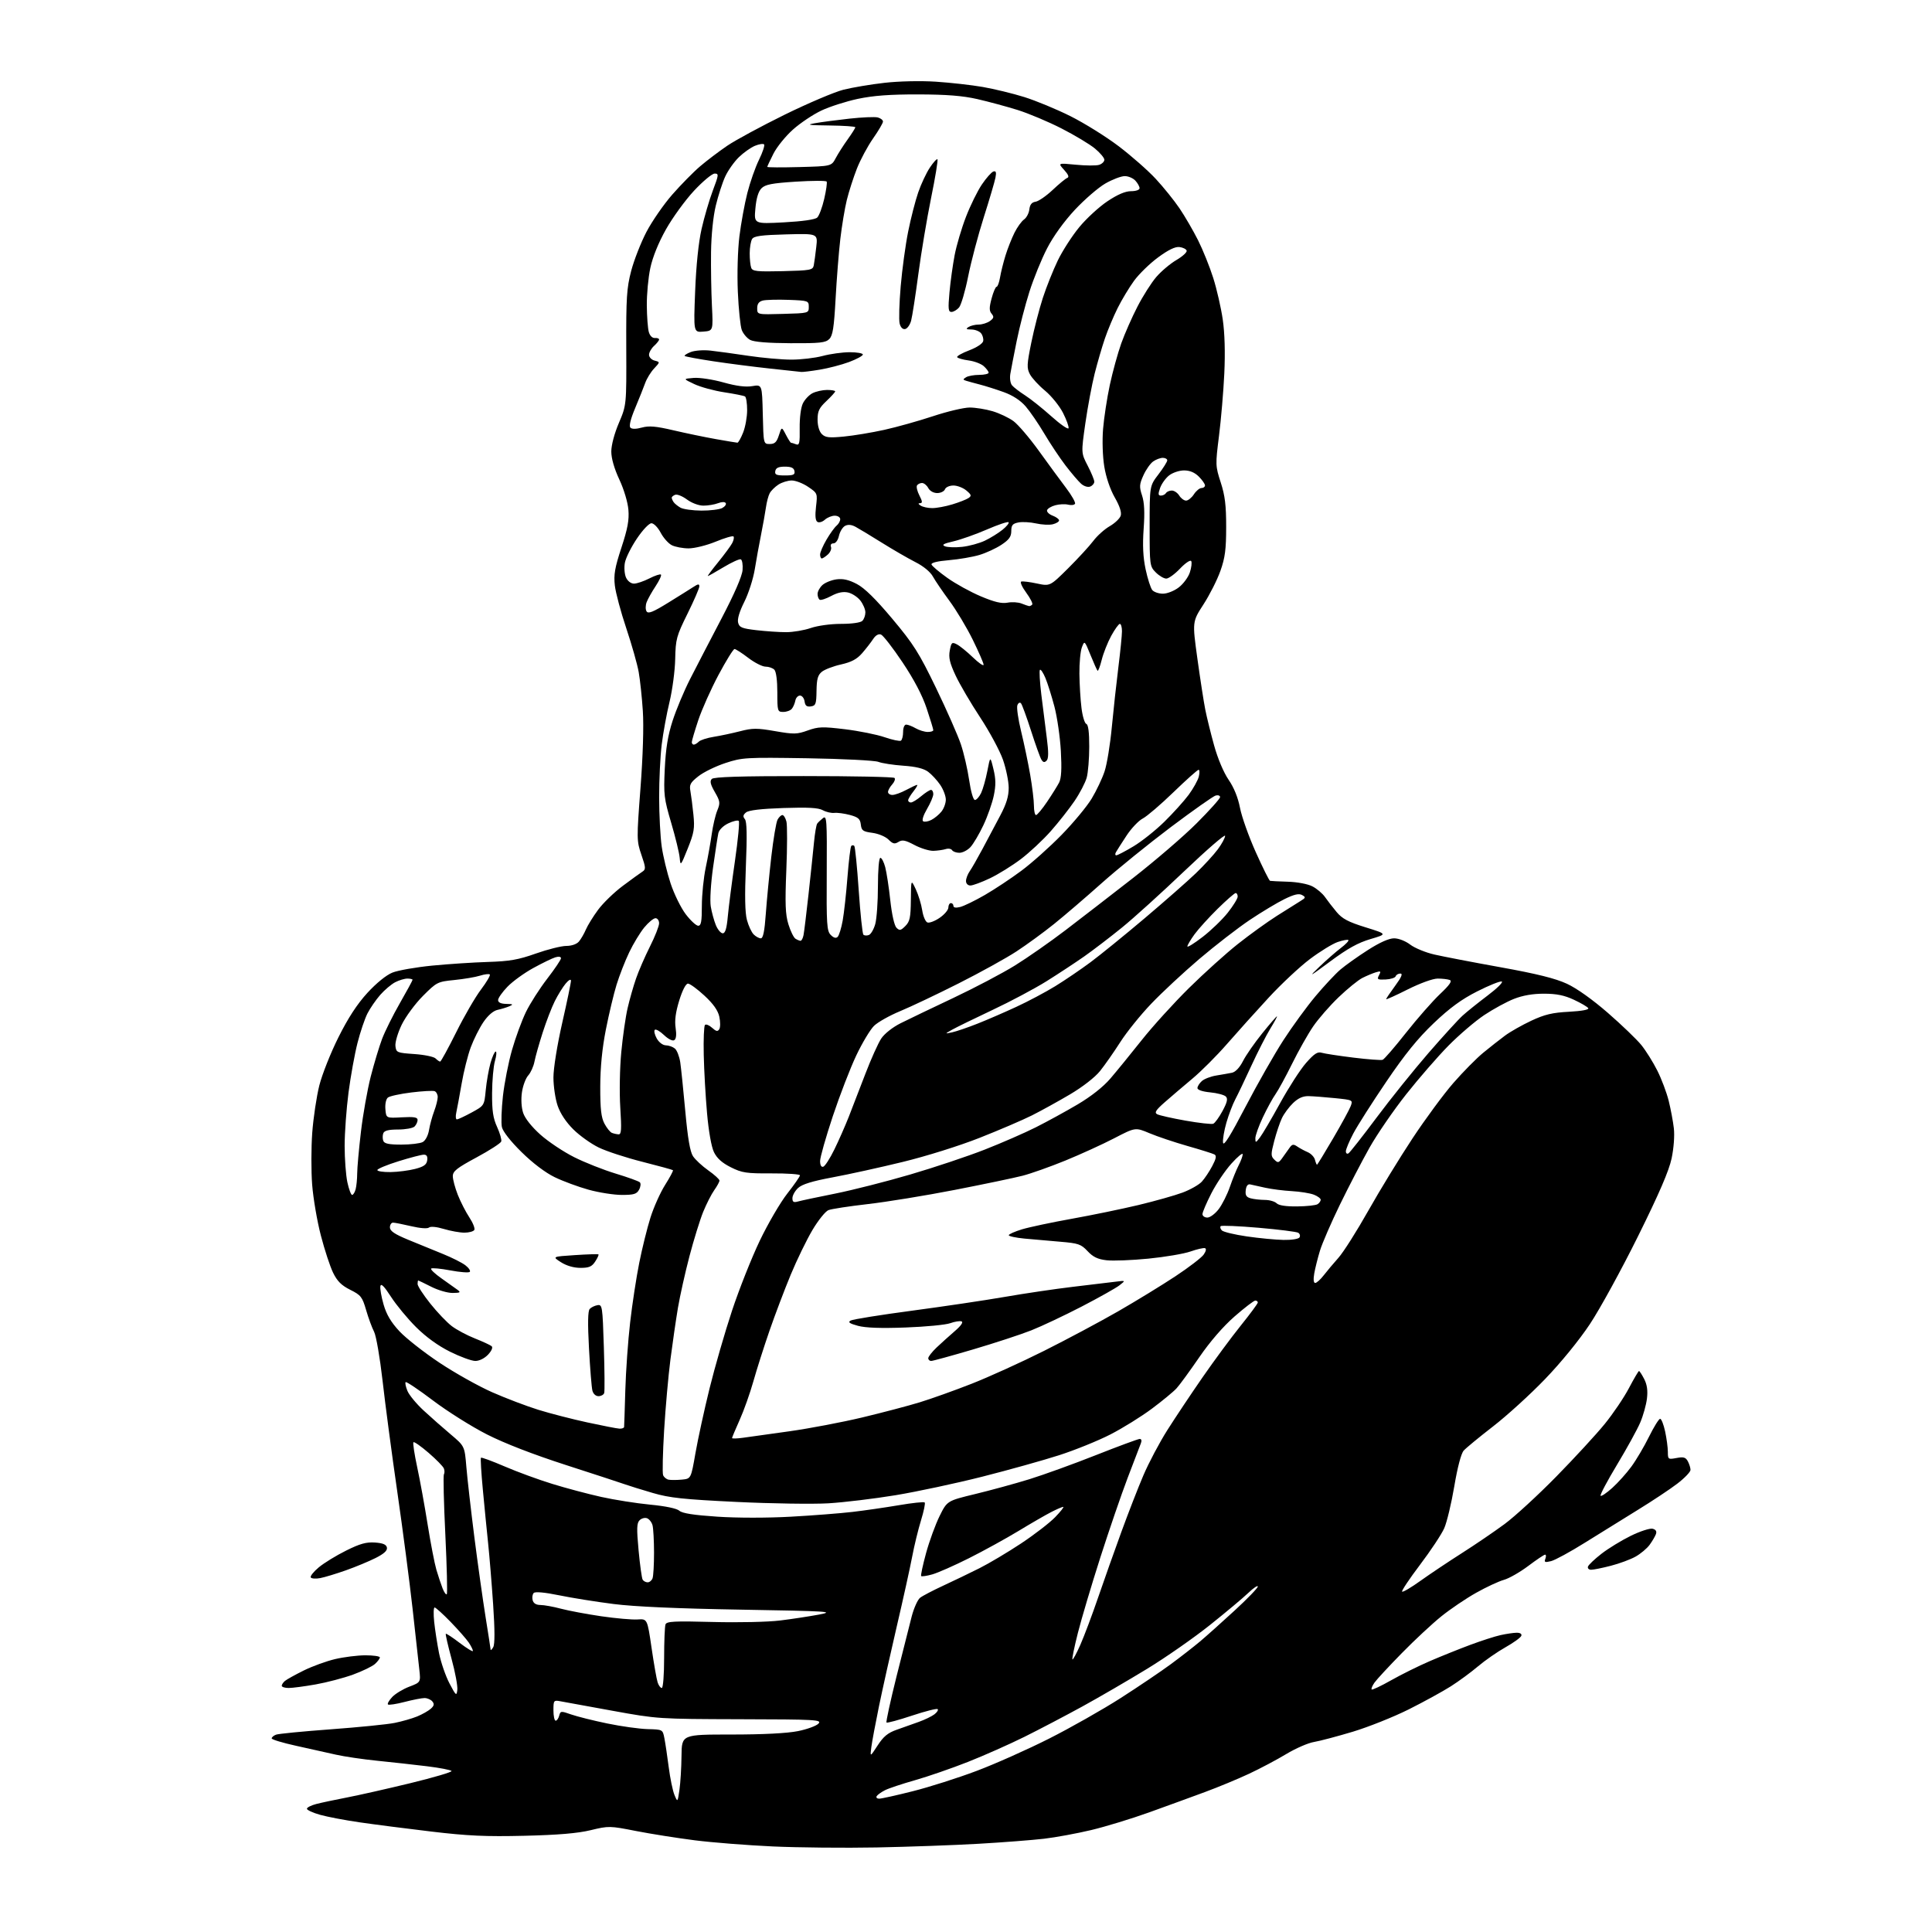 <?xml version="1.0" encoding="UTF-8" standalone="no"?>
<svg 
  version="1.1" 
  xmlns="http://www.w3.org/2000/svg" 
  xmlns:xlink="http://www.w3.org/1999/xlink" 
  xmlns:svg="http://www.w3.org/2000/svg"
  xmlns:rdf="http://www.w3.org/1999/02/22-rdf-syntax-ns#"
  xmlns:cc="http://creativecommons.org/ns#"
  xmlns:dc="http://purl.org/dc/elements/1.1/"
  viewBox="0 0 768 768"
  width="768"
  height="768"
>
<style>svg {background-color: white; }</style>"
<path stroke="none" fill="black" fill-rule="evenodd" d="M348.50,734.39C335.85,734.63 317.26,734.45 307.18,733.99C297.10,733.53 283.15,732.43 276.18,731.55C269.21,730.66 258.70,729.00 252.82,727.85C242.40,725.80 241.98,725.79 234.82,727.52C229.65,728.77 221.91,729.43 208.44,729.75C193.09,730.12 185.90,729.79 171.44,728.07C161.57,726.90 148.78,725.25 143.00,724.41C137.22,723.58 130.14,722.23 127.25,721.42C124.36,720.61 122.00,719.52 122.00,719.01C122.00,718.50 123.69,717.64 125.75,717.11C127.81,716.58 133.32,715.41 138.00,714.51C142.68,713.61 154.03,711.04 163.23,708.81C172.43,706.57 179.75,704.41 179.50,704.00C179.25,703.60 174.87,702.75 169.77,702.12C164.67,701.50 155.78,700.51 150.00,699.93C144.22,699.35 136.80,698.25 133.50,697.50C130.20,696.74 123.11,695.16 117.75,693.99C112.39,692.82 108.00,691.49 108.00,691.04C108.00,690.58 108.77,689.92 109.72,689.56C110.66,689.19 120.45,688.24 131.47,687.43C142.48,686.62 153.91,685.48 156.84,684.89C159.78,684.30 163.83,683.14 165.84,682.31C167.86,681.48 170.29,680.10 171.25,679.25C172.57,678.07 172.72,677.37 171.87,676.35C171.26,675.61 169.86,675.00 168.77,675.00C167.68,675.00 164.09,675.70 160.78,676.56C157.48,677.41 154.53,677.86 154.22,677.55C153.91,677.24 154.67,675.92 155.90,674.60C157.14,673.29 160.19,671.43 162.70,670.48C167.25,668.74 167.25,668.74 166.68,663.62C166.37,660.80 165.16,649.95 164.01,639.50C162.85,629.05 160.11,608.12 157.93,593.00C155.74,577.88 153.11,558.03 152.08,548.89C151.04,539.74 149.53,530.98 148.70,529.38C147.87,527.78 146.44,523.90 145.53,520.75C144.01,515.53 143.46,514.82 139.23,512.72C135.74,510.97 134.06,509.31 132.42,505.95C131.22,503.50 129.03,496.84 127.55,491.14C126.06,485.44 124.51,476.34 124.09,470.93C123.67,465.52 123.69,456.24 124.12,450.30C124.56,444.36 125.83,435.90 126.93,431.50C128.04,427.10 131.46,418.47 134.54,412.33C138.37,404.65 141.98,399.13 146.04,394.69C149.63,390.78 153.56,387.59 156.00,386.62C158.21,385.73 165.31,384.49 171.76,383.85C178.22,383.22 188.22,382.56 194.00,382.39C202.59,382.12 206.04,381.52 213.00,379.05C217.68,377.40 223.12,376.03 225.10,376.02C227.27,376.01 229.27,375.31 230.15,374.25C230.96,373.29 232.19,371.16 232.89,369.52C233.59,367.88 235.76,364.36 237.72,361.70C239.67,359.04 244.09,354.75 247.53,352.18C250.97,349.61 254.50,347.05 255.36,346.50C256.77,345.60 256.73,344.93 254.97,339.81C253.07,334.26 253.06,333.56 254.60,313.31C255.57,300.59 255.94,288.67 255.54,282.65C255.19,277.23 254.44,270.25 253.89,267.15C253.34,264.04 251.12,256.22 248.96,249.76C246.79,243.31 244.75,235.66 244.41,232.76C243.92,228.46 244.39,225.72 247.02,217.70C249.51,210.13 250.14,206.70 249.80,202.64C249.55,199.62 248.01,194.49 246.18,190.58C244.16,186.25 243.00,182.21 243.00,179.49C243.00,176.96 244.23,172.31 246.02,168.12C249.04,161.02 249.04,161.02 248.95,138.26C248.87,118.38 249.12,114.52 250.90,107.71C252.02,103.43 254.75,96.46 256.96,92.21C259.18,87.97 263.80,81.28 267.24,77.35C270.68,73.43 275.67,68.35 278.33,66.09C280.99,63.82 285.84,60.15 289.10,57.93C292.37,55.71 302.64,50.16 311.92,45.59C321.21,41.03 331.73,36.56 335.29,35.66C338.86,34.77 346.21,33.53 351.64,32.92C357.36,32.27 365.91,32.08 372.00,32.47C377.77,32.85 386.18,33.79 390.67,34.57C395.16,35.35 402.59,37.15 407.17,38.58C411.75,40.01 420.00,43.42 425.50,46.17C431.00,48.92 439.63,54.29 444.67,58.11C449.72,61.94 456.36,67.78 459.43,71.10C462.50,74.41 466.75,79.68 468.87,82.81C470.99,85.94 474.31,91.65 476.25,95.50C478.18,99.35 480.90,106.11 482.29,110.52C483.69,114.94 485.38,122.34 486.06,126.98C486.85,132.38 487.07,140.10 486.68,148.45C486.34,155.63 485.39,166.80 484.57,173.28C483.12,184.76 483.14,185.24 485.26,191.78C486.96,197.03 487.43,200.91 487.42,209.50C487.42,218.39 486.98,221.74 485.13,226.94C483.88,230.48 480.85,236.48 478.40,240.26C473.95,247.14 473.95,247.14 475.98,261.82C477.10,269.89 478.50,278.98 479.10,282.00C479.69,285.02 481.28,291.47 482.63,296.33C484.08,301.56 486.43,307.12 488.39,309.97C490.52,313.07 492.13,317.05 492.92,321.14C493.59,324.64 496.41,332.56 499.19,338.75C501.97,344.94 504.52,350.07 504.87,350.15C505.22,350.23 508.43,350.39 512.00,350.50C515.73,350.61 519.88,351.40 521.71,352.35C523.47,353.26 525.72,355.17 526.71,356.59C527.69,358.00 529.77,360.69 531.32,362.54C533.56,365.22 535.93,366.48 542.82,368.62C551.50,371.32 551.50,371.32 544.81,373.29C539.87,374.74 535.70,377.05 528.81,382.16C520.38,388.42 519.97,388.62 524.50,384.29C527.25,381.65 531.08,378.31 533.00,376.85C534.92,375.40 536.27,373.98 536.00,373.69C535.73,373.41 533.81,373.76 531.74,374.47C529.67,375.19 524.70,378.24 520.69,381.26C516.68,384.28 509.29,391.19 504.28,396.62C499.26,402.06 491.83,410.32 487.75,415.00C483.68,419.67 477.46,425.90 473.92,428.84C470.39,431.79 465.48,435.98 463.00,438.16C459.43,441.30 458.81,442.29 460.00,442.93C460.82,443.37 465.90,444.52 471.28,445.47C476.65,446.42 481.60,446.97 482.28,446.71C482.95,446.44 484.61,444.15 485.97,441.63C487.84,438.15 488.16,436.76 487.28,435.88C486.64,435.24 483.84,434.50 481.06,434.23C478.02,433.94 476.00,433.26 476.00,432.53C476.00,431.86 476.79,430.60 477.75,429.74C478.71,428.88 481.30,427.88 483.50,427.53C485.70,427.17 488.51,426.68 489.74,426.43C491.12,426.14 492.80,424.36 494.12,421.77C495.29,419.46 498.73,414.52 501.74,410.79C504.76,407.05 507.40,404.00 507.60,404.00C507.81,404.00 506.63,406.20 504.98,408.88C503.33,411.57 499.94,418.20 497.44,423.63C494.95,429.06 492.07,435.07 491.05,437.00C490.02,438.93 488.43,443.09 487.52,446.25C486.61,449.41 486.00,453.00 486.18,454.23C486.41,455.81 489.05,451.59 495.10,439.99C499.82,430.92 506.61,419.00 510.17,413.50C513.73,408.00 519.47,400.13 522.92,396.02C526.37,391.90 530.83,387.13 532.84,385.41C534.85,383.70 539.77,380.20 543.76,377.65C548.46,374.64 552.13,373.00 554.17,373.00C555.98,373.00 558.70,374.06 560.59,375.50C562.39,376.87 566.71,378.65 570.18,379.44C573.66,380.24 585.50,382.52 596.50,384.50C610.96,387.11 618.27,388.93 622.88,391.06C626.80,392.88 633.09,397.36 639.19,402.67C644.66,407.43 650.62,413.16 652.45,415.41C654.27,417.66 657.14,422.24 658.81,425.58C660.49,428.92 662.52,434.32 663.33,437.58C664.14,440.84 665.06,445.75 665.38,448.50C665.72,451.43 665.35,456.40 664.49,460.49C663.43,465.46 659.57,474.41 651.11,491.49C644.57,504.69 635.97,520.39 632.00,526.36C627.70,532.82 620.48,541.68 614.14,548.25C608.29,554.33 599.00,562.78 593.50,567.03C588.00,571.29 582.75,575.61 581.84,576.64C580.82,577.78 579.37,583.29 578.10,590.84C576.95,597.63 575.15,605.14 574.09,607.53C573.03,609.92 568.71,616.44 564.49,622.01C560.27,627.59 557.06,632.39 557.36,632.69C557.66,633.00 560.97,631.05 564.70,628.37C568.44,625.70 575.82,620.76 581.09,617.41C586.37,614.05 594.02,608.84 598.10,605.83C602.18,602.81 611.44,594.31 618.68,586.92C625.92,579.54 634.57,570.15 637.90,566.05C641.23,561.96 645.57,555.54 647.53,551.80C649.50,548.06 651.30,545.00 651.53,545.00C651.76,545.00 652.69,546.43 653.59,548.18C654.73,550.39 655.07,552.75 654.69,555.93C654.39,558.44 653.19,562.75 652.01,565.50C650.84,568.25 646.69,575.79 642.79,582.26C638.89,588.73 635.95,594.28 636.26,594.59C636.57,594.90 638.66,593.49 640.91,591.46C643.16,589.43 646.57,585.63 648.49,583.01C650.41,580.40 653.57,575.05 655.50,571.13C657.44,567.21 659.43,564.00 659.93,564.00C660.43,564.00 661.32,566.27 661.92,569.05C662.51,571.83 663.00,575.48 663.00,577.16C663.00,580.11 663.13,580.20 666.45,579.58C669.25,579.05 670.09,579.30 670.95,580.90C671.53,581.98 672.00,583.52 672.00,584.31C672.00,585.11 669.64,587.57 666.75,589.78C663.86,591.99 656.77,596.70 651.00,600.24C645.23,603.79 635.77,609.65 630.00,613.26C624.22,616.88 618.18,620.17 616.58,620.57C614.13,621.18 613.77,621.04 614.30,619.65C614.65,618.74 614.61,618.00 614.20,618.00C613.79,618.00 610.77,620.03 607.48,622.51C604.19,624.98 599.83,627.47 597.79,628.03C595.75,628.60 590.80,630.90 586.79,633.16C582.78,635.41 576.58,639.60 573.00,642.48C569.42,645.35 562.33,651.95 557.24,657.15C552.14,662.34 547.26,667.62 546.38,668.86C545.51,670.11 545.00,671.34 545.26,671.59C545.51,671.85 549.00,670.20 553.01,667.93C557.02,665.66 563.94,662.23 568.40,660.31C572.85,658.39 580.10,655.48 584.50,653.84C588.90,652.20 594.30,650.46 596.50,649.98C598.70,649.49 601.55,649.07 602.83,649.04C604.27,649.02 605.01,649.48 604.75,650.25C604.52,650.94 601.69,652.99 598.46,654.81C595.22,656.63 590.31,660.04 587.54,662.39C584.77,664.74 579.90,668.32 576.72,670.34C573.54,672.36 566.03,676.48 560.03,679.49C554.03,682.49 544.03,686.49 537.81,688.37C531.59,690.24 524.61,692.09 522.31,692.47C520.00,692.85 515.06,695.00 511.32,697.25C507.58,699.51 500.92,703.04 496.51,705.10C492.11,707.16 484.23,710.43 479.00,712.36C473.77,714.30 463.78,717.93 456.80,720.45C449.81,722.96 439.46,726.12 433.80,727.47C428.13,728.82 419.68,730.38 415.00,730.93C410.32,731.47 398.62,732.38 389.00,732.93C379.38,733.49 361.15,734.14 348.50,734.39zM270.09,711.50C270.49,708.75 270.86,702.67 270.91,698.00C271.00,689.50 271.00,689.50 290.75,689.50C303.37,689.50 312.91,689.01 317.19,688.15C320.86,687.41 324.54,686.06 325.37,685.15C326.75,683.62 324.47,683.49 294.18,683.42C261.77,683.33 261.35,683.31 243.50,680.06C233.60,678.26 224.26,676.56 222.75,676.28C220.11,675.79 220.00,675.94 220.00,679.89C220.00,682.15 220.40,684.00 220.88,684.00C221.37,684.00 222.00,683.10 222.29,682.01C222.78,680.11 223.00,680.09 227.07,681.53C229.42,682.35 235.88,683.97 241.42,685.11C246.96,686.26 254.18,687.26 257.46,687.35C263.43,687.50 263.43,687.50 264.11,691.00C264.49,692.92 265.26,698.10 265.83,702.50C266.39,706.90 267.42,711.85 268.10,713.50C269.35,716.50 269.35,716.50 270.09,711.50zM349.50,715.00C350.39,715.00 356.44,713.66 362.95,712.01C369.46,710.37 380.79,706.76 388.14,703.99C395.49,701.23 408.48,695.44 417.00,691.14C425.52,686.84 438.35,679.57 445.50,674.99C452.65,670.40 461.65,664.33 465.50,661.48C469.35,658.64 474.52,654.61 477.00,652.53C479.48,650.45 485.66,644.92 490.75,640.24C495.84,635.56 500.00,631.25 500.00,630.67C500.00,630.08 498.31,631.21 496.25,633.18C494.19,635.16 487.32,640.90 481.00,645.95C474.68,651.00 463.43,658.85 456.00,663.38C448.57,667.92 437.00,674.65 430.29,678.33C423.57,682.01 413.22,687.44 407.29,690.39C401.35,693.34 391.22,697.84 384.76,700.39C378.30,702.94 368.85,706.20 363.76,707.65C358.67,709.09 353.29,710.88 351.81,711.63C350.34,712.38 348.85,713.44 348.50,713.99C348.16,714.55 348.61,715.00 349.50,715.00zM348.86,693.86C351.18,690.28 352.92,688.84 356.43,687.61C358.95,686.72 362.91,685.31 365.25,684.47C367.59,683.63 370.37,682.29 371.43,681.48C372.49,680.68 373.08,679.74 372.74,679.41C372.40,679.07 367.79,680.24 362.50,682.00C357.21,683.76 352.66,684.99 352.40,684.73C352.14,684.47 353.94,676.21 356.39,666.38C358.85,656.55 361.57,645.80 362.43,642.50C363.30,639.20 364.79,635.89 365.75,635.14C366.71,634.38 370.88,632.21 375.00,630.30C379.12,628.39 385.59,625.28 389.37,623.38C393.15,621.48 400.58,617.06 405.87,613.56C411.17,610.05 417.28,605.34 419.45,603.09C421.63,600.84 423.07,599.00 422.66,599.00C422.25,599.00 420.14,599.91 417.97,601.02C415.80,602.12 409.91,605.52 404.89,608.57C399.86,611.61 390.97,616.51 385.12,619.44C379.28,622.37 372.72,625.26 370.55,625.86C368.39,626.46 366.42,626.75 366.18,626.51C365.94,626.28 366.82,622.18 368.12,617.40C369.43,612.63 371.85,606.00 373.50,602.66C376.50,596.60 376.50,596.60 387.66,593.90C393.80,592.42 403.48,589.77 409.16,588.02C414.85,586.26 426.79,581.94 435.71,578.41C444.62,574.89 452.43,572.00 453.06,572.00C453.76,572.00 453.94,572.69 453.51,573.75C453.12,574.71 450.76,580.90 448.25,587.50C445.74,594.10 440.85,608.36 437.38,619.18C433.91,630.01 429.91,643.45 428.49,649.05C427.07,654.65 426.09,659.42 426.31,659.64C426.53,659.87 427.96,657.23 429.48,653.78C431.00,650.32 434.18,641.88 436.53,635.00C438.89,628.12 443.04,616.41 445.76,608.96C448.47,601.52 452.41,591.39 454.52,586.46C456.62,581.53 460.90,573.45 464.03,568.50C467.17,563.55 473.47,554.10 478.04,547.50C482.61,540.90 489.42,531.68 493.17,527.01C496.93,522.34 500.00,518.18 500.00,517.76C500.00,517.34 499.55,517.00 498.99,517.00C498.44,517.00 494.74,519.84 490.77,523.30C486.22,527.28 481.02,533.28 476.72,539.54C472.97,545.01 468.91,550.56 467.70,551.88C466.49,553.21 462.09,556.84 457.91,559.96C453.74,563.08 446.32,567.69 441.41,570.21C436.51,572.72 427.33,576.44 421.02,578.47C414.70,580.50 400.97,584.34 390.52,586.99C380.06,589.64 364.52,592.96 356.00,594.37C347.48,595.77 335.46,597.22 329.29,597.59C323.13,597.95 306.70,597.71 292.79,597.04C271.63,596.02 266.19,595.44 259.50,593.48C255.10,592.20 250.15,590.66 248.50,590.07C246.85,589.48 236.28,586.02 225.00,582.38C211.95,578.17 200.52,573.74 193.54,570.19C187.52,567.13 177.90,561.08 172.18,556.76C166.45,552.43 161.54,549.13 161.25,549.42C160.96,549.70 161.29,551.28 161.97,552.92C162.65,554.56 165.54,558.06 168.40,560.70C171.26,563.34 176.09,567.61 179.15,570.18C184.70,574.86 184.70,574.86 185.39,583.18C185.77,587.76 187.20,600.27 188.56,611.00C189.93,621.73 191.94,636.02 193.02,642.77C194.11,649.52 195.01,655.37 195.03,655.77C195.05,656.17 195.51,655.73 196.06,654.78C196.73,653.63 196.72,648.00 196.03,637.78C195.46,629.38 194.56,618.45 194.04,613.50C193.52,608.55 192.57,598.96 191.94,592.19C191.30,585.43 190.96,579.70 191.19,579.47C191.42,579.24 195.66,580.81 200.62,582.94C205.58,585.08 214.10,588.20 219.57,589.88C225.03,591.57 233.78,593.89 239.00,595.05C244.22,596.21 252.98,597.59 258.46,598.12C264.62,598.71 269.05,599.64 270.05,600.54C271.18,601.56 275.74,602.28 285.11,602.90C292.97,603.43 305.14,603.43 314.40,602.91C323.11,602.43 334.12,601.57 338.87,601.01C343.62,600.46 351.89,599.26 357.26,598.35C362.63,597.43 367.27,596.94 367.58,597.25C367.89,597.56 367.23,600.75 366.12,604.35C365.01,607.95 363.41,614.50 362.58,618.91C361.74,623.32 359.00,635.74 356.48,646.51C353.97,657.29 350.78,671.60 349.40,678.30C348.02,685.01 346.66,692.30 346.37,694.50C345.85,698.50 345.85,698.50 348.86,693.86zM181.79,671.78C181.98,670.28 180.95,664.72 179.50,659.42C178.06,654.12 177.03,649.64 177.21,649.45C177.40,649.27 179.90,650.91 182.77,653.11C185.65,655.30 188.00,656.72 188.00,656.27C188.00,655.82 187.26,654.33 186.36,652.97C185.45,651.61 182.20,647.91 179.14,644.75C176.07,641.59 173.21,639.00 172.77,639.00C172.34,639.00 172.26,641.59 172.60,644.75C172.93,647.91 173.80,653.48 174.52,657.13C175.25,660.77 177.11,666.17 178.65,669.13C181.25,674.09 181.49,674.29 181.79,671.78zM114.75,671.00C113.24,671.00 112.00,670.61 112.00,670.12C112.00,669.64 112.58,668.76 113.29,668.18C113.99,667.59 117.34,665.74 120.72,664.06C124.11,662.38 129.72,660.34 133.19,659.52C136.66,658.70 142.09,658.02 145.25,658.01C148.41,658.01 151.00,658.38 151.00,658.85C151.00,659.31 150.13,660.48 149.06,661.45C147.99,662.42 144.05,664.32 140.31,665.69C136.56,667.05 129.90,668.80 125.50,669.58C121.10,670.36 116.26,671.00 114.75,671.00zM263.07,671.00C263.59,671.00 264.00,665.79 264.00,659.08C264.00,652.53 264.25,646.51 264.55,645.72C265.02,644.51 268.04,644.35 283.30,644.76C293.49,645.03 305.29,644.77 310.12,644.17C314.85,643.59 321.83,642.52 325.62,641.81C331.97,640.61 329.59,640.46 294.50,639.86C269.27,639.43 252.27,638.68 243.92,637.62C237.00,636.74 227.24,635.18 222.23,634.15C216.52,632.98 212.76,632.64 212.17,633.23C211.66,633.74 211.46,635.03 211.73,636.08C212.06,637.36 213.12,638.00 214.87,638.01C216.31,638.02 219.97,638.68 223.00,639.49C226.03,640.29 233.22,641.64 239.00,642.49C244.78,643.33 251.26,643.90 253.41,643.76C257.32,643.50 257.32,643.50 259.00,655.00C259.92,661.33 261.01,667.51 261.41,668.75C261.81,669.99 262.55,671.00 263.07,671.00zM177.60,633.73C177.90,633.43 177.64,622.79 177.03,610.07C176.41,597.36 176.15,586.56 176.46,586.07C176.76,585.58 176.76,584.53 176.45,583.74C176.15,582.94 173.42,580.15 170.39,577.54C167.36,574.92 164.64,573.02 164.35,573.31C164.06,573.61 164.73,578.04 165.83,583.17C166.94,588.30 168.81,598.58 169.99,606.00C171.18,613.42 172.74,621.52 173.47,624.00C174.20,626.48 175.31,629.80 175.93,631.39C176.55,632.98 177.30,634.03 177.60,633.73zM257.45,629.00C258.19,629.00 259.06,628.29 259.39,627.42C259.73,626.55 259.99,621.94 259.99,617.17C259.98,612.40 259.71,607.52 259.39,606.32C259.07,605.12 258.09,603.87 257.22,603.53C256.36,603.20 255.02,603.55 254.25,604.32C253.11,605.46 253.04,607.61 253.85,616.31C254.39,622.14 255.12,627.38 255.47,627.96C255.83,628.53 256.72,629.00 257.45,629.00zM127.29,627.32C125.52,627.66 123.83,627.54 123.53,627.05C123.23,626.56 124.67,624.75 126.74,623.03C128.81,621.31 133.68,618.32 137.58,616.39C143.11,613.63 145.61,612.94 149.07,613.18C152.27,613.41 153.57,613.97 153.81,615.20C154.03,616.38 152.65,617.65 149.31,619.33C146.67,620.66 141.35,622.87 137.50,624.23C133.65,625.59 129.05,626.99 127.29,627.32zM632.52,624.00C631.59,624.00 631.02,623.44 631.24,622.75C631.47,622.06 633.87,619.77 636.58,617.67C639.28,615.56 644.55,612.34 648.27,610.51C651.99,608.69 655.90,607.42 656.95,607.70C658.23,608.03 658.66,608.74 658.25,609.85C657.91,610.76 656.78,612.68 655.73,614.12C654.68,615.55 652.17,617.65 650.16,618.78C648.15,619.91 643.74,621.54 640.36,622.41C636.98,623.29 633.45,624.00 632.52,624.00zM271.05,588.17C274.68,587.82 274.68,587.82 276.45,577.66C277.43,572.07 279.94,560.52 282.04,552.00C284.14,543.48 288.16,529.55 290.98,521.05C293.79,512.55 298.76,500.03 302.01,493.23C305.27,486.42 310.20,477.97 312.97,474.45C315.73,470.93 318.00,467.67 318.00,467.21C318.00,466.76 312.94,466.41 306.75,466.44C296.68,466.49 294.97,466.24 290.50,464.00C287.02,462.26 284.99,460.43 283.81,458.00C282.79,455.90 281.69,449.70 281.06,442.50C280.47,435.90 279.88,425.48 279.75,419.34C279.61,413.20 279.83,407.84 280.24,407.43C280.65,407.02 281.92,407.52 283.05,408.55C284.69,410.03 285.29,410.15 285.93,409.11C286.38,408.39 286.38,406.16 285.94,404.15C285.38,401.63 283.54,399.03 279.99,395.75C277.17,393.14 274.23,391.00 273.47,391.00C272.63,391.00 271.26,393.64 270.01,397.70C268.57,402.36 268.13,405.69 268.57,408.59C268.98,411.33 268.79,413.01 268.01,413.49C267.34,413.91 265.60,413.03 263.93,411.43C262.33,409.90 260.69,408.98 260.29,409.38C259.88,409.78 260.24,411.33 261.07,412.81C261.95,414.36 263.47,415.51 264.68,415.53C265.83,415.55 267.45,416.13 268.28,416.81C269.10,417.50 270.06,419.96 270.41,422.28C270.75,424.60 271.66,433.38 272.42,441.78C273.39,452.44 274.31,457.83 275.47,459.60C276.39,460.99 279.13,463.54 281.57,465.26C284.01,466.98 286.00,468.79 286.00,469.29C286.00,469.78 285.07,471.50 283.93,473.10C282.79,474.70 280.81,478.60 279.52,481.76C278.24,484.92 275.79,492.82 274.08,499.33C272.37,505.84 270.31,515.07 269.50,519.83C268.70,524.60 267.35,533.85 266.51,540.38C265.67,546.92 264.54,559.60 264.00,568.57C263.46,577.53 263.27,585.55 263.59,586.38C263.91,587.21 264.90,588.03 265.80,588.20C266.69,588.37 269.06,588.36 271.05,588.17zM295.25,571.55C297.59,571.24 305.99,570.07 313.92,568.94C321.85,567.82 334.84,565.35 342.79,563.45C350.75,561.54 361.00,558.85 365.57,557.45C370.15,556.05 379.45,552.73 386.25,550.06C393.05,547.39 406.02,541.50 415.06,536.97C424.10,532.44 437.35,525.37 444.50,521.26C451.65,517.14 461.87,510.89 467.21,507.36C472.56,503.83 477.63,499.94 478.48,498.72C479.42,497.38 479.62,496.37 479.00,496.17C478.43,495.98 475.84,496.57 473.23,497.49C470.63,498.40 463.10,499.68 456.50,500.33C449.90,500.98 442.41,501.27 439.85,500.97C436.36,500.57 434.49,499.66 432.33,497.35C429.73,494.58 428.69,494.21 421.48,493.61C417.09,493.24 410.69,492.68 407.25,492.36C403.81,492.03 401.00,491.43 401.00,491.02C401.00,490.61 403.36,489.56 406.25,488.68C409.14,487.81 418.02,485.92 426.00,484.49C433.98,483.06 445.90,480.60 452.50,479.03C459.10,477.45 467.01,475.22 470.09,474.07C473.16,472.92 476.60,470.97 477.73,469.74C478.86,468.51 480.73,465.72 481.88,463.53C483.46,460.55 483.67,459.40 482.74,458.90C482.06,458.54 477.23,457.02 472.02,455.54C466.81,454.05 460.02,451.77 456.94,450.47C451.33,448.11 451.33,448.11 442.91,452.48C438.29,454.88 429.55,458.86 423.50,461.34C417.45,463.81 409.80,466.52 406.50,467.37C403.20,468.22 391.05,470.76 379.50,473.01C367.95,475.26 352.43,477.79 345.00,478.64C337.57,479.49 330.52,480.57 329.33,481.04C328.13,481.50 325.27,485.06 322.96,488.95C320.66,492.83 316.76,500.84 314.31,506.75C311.86,512.66 308.07,522.67 305.88,529.00C303.69,535.33 300.81,544.37 299.48,549.09C298.15,553.82 295.70,560.72 294.03,564.43C292.36,568.15 291.00,571.40 291.00,571.65C291.00,571.91 292.91,571.87 295.25,571.55zM246.25,567.91C247.21,567.96 248.04,567.66 248.09,567.25C248.14,566.84 248.35,560.28 248.57,552.68C248.79,545.08 249.65,532.93 250.49,525.68C251.32,518.43 252.95,507.77 254.11,502.00C255.26,496.23 257.27,488.12 258.57,484.00C259.87,479.88 262.49,474.03 264.40,471.01C266.30,468.00 267.70,465.37 267.51,465.17C267.31,464.98 261.86,463.48 255.38,461.84C248.90,460.21 241.11,457.66 238.05,456.18C235.00,454.71 230.44,451.46 227.92,448.96C225.03,446.11 222.72,442.62 221.67,439.54C220.75,436.85 220.00,431.79 220.00,428.30C220.00,424.65 221.49,415.43 223.50,406.57C225.43,398.10 226.99,390.57 226.97,389.84C226.95,389.07 226.05,389.56 224.86,390.99C223.72,392.36 221.77,395.51 220.53,397.99C219.29,400.47 217.12,406.10 215.71,410.50C214.30,414.90 212.83,420.07 212.46,422.00C212.09,423.93 210.97,426.40 209.98,427.50C208.98,428.60 207.86,431.60 207.48,434.18C207.07,436.98 207.26,440.27 207.97,442.41C208.69,444.58 211.36,447.95 214.82,451.04C217.95,453.83 223.98,457.86 228.24,459.99C232.49,462.13 239.92,465.06 244.74,466.52C249.56,467.98 253.88,469.54 254.34,469.98C254.81,470.42 254.68,471.73 254.06,472.89C253.11,474.66 252.00,475.00 247.19,475.00C244.04,475.00 238.09,474.07 233.98,472.93C229.87,471.79 223.80,469.55 220.50,467.95C216.80,466.16 211.75,462.34 207.32,457.97C202.99,453.72 199.89,449.76 199.51,448.03C199.16,446.44 199.35,440.91 199.92,435.73C200.50,430.55 202.12,422.31 203.52,417.41C204.92,412.51 207.41,405.72 209.06,402.31C210.71,398.91 214.53,392.94 217.53,389.05C220.54,385.15 223.00,381.50 223.00,380.92C223.00,380.29 222.09,380.14 220.75,380.55C219.51,380.93 215.57,382.84 212.00,384.80C208.43,386.75 203.81,390.09 201.75,392.22C199.69,394.35 198.00,396.74 198.00,397.54C198.00,398.51 199.10,399.02 201.25,399.07C203.97,399.12 204.18,399.27 202.50,400.00C201.40,400.47 199.28,401.12 197.79,401.44C196.10,401.80 194.00,403.61 192.19,406.26C190.60,408.59 188.33,413.11 187.14,416.30C185.96,419.48 184.32,426.01 183.50,430.80C182.67,435.58 181.72,440.74 181.38,442.25C181.04,443.76 181.16,444.99 181.63,444.98C182.11,444.96 184.75,443.73 187.50,442.23C192.50,439.50 192.50,439.50 193.09,433.37C193.41,429.99 194.26,425.16 194.97,422.62C195.68,420.08 196.62,418.00 197.05,418.00C197.48,418.00 197.35,419.69 196.75,421.75C196.15,423.81 195.64,429.55 195.61,434.50C195.56,441.55 196.00,444.48 197.61,448.00C198.74,450.48 199.48,453.07 199.25,453.76C199.01,454.46 194.59,457.31 189.41,460.10C181.59,464.31 180.00,465.57 180.00,467.55C180.00,468.86 180.89,472.19 181.98,474.96C183.08,477.73 185.14,481.77 186.58,483.94C188.01,486.11 188.90,488.36 188.54,488.94C188.18,489.52 186.41,490.00 184.60,490.00C182.79,490.00 179.13,489.34 176.46,488.54C173.58,487.67 171.18,487.44 170.54,487.96C169.91,488.49 167.03,488.27 163.49,487.44C160.19,486.67 156.94,486.02 156.25,486.02C155.56,486.01 155.00,486.86 155.00,487.91C155.00,489.33 156.84,490.58 162.25,492.82C166.24,494.48 172.43,497.00 176.00,498.44C179.57,499.88 183.62,501.91 184.99,502.96C186.35,504.01 187.14,505.19 186.74,505.59C186.34,505.99 182.86,505.73 179.00,505.00C175.14,504.27 171.72,503.95 171.38,504.28C171.05,504.61 172.91,506.37 175.51,508.19C178.11,510.01 180.97,512.05 181.87,512.72C183.26,513.75 182.96,513.94 179.92,513.97C177.95,513.99 174.13,512.88 171.42,511.50C168.71,510.13 166.39,509.01 166.25,509.00C166.11,509.00 166.00,509.65 166.00,510.43C166.00,511.22 168.27,514.71 171.04,518.18C173.81,521.66 177.66,525.69 179.59,527.15C181.52,528.61 185.66,530.82 188.80,532.06C191.93,533.30 194.92,534.69 195.44,535.14C196.00,535.64 195.42,536.99 194.01,538.49C192.62,539.96 190.54,541.00 188.96,541.00C187.48,541.00 182.95,539.34 178.88,537.32C174.13,534.95 169.32,531.47 165.38,527.54C162.01,524.19 157.53,518.76 155.41,515.47C152.73,511.31 151.46,510.03 151.21,511.25C151.02,512.20 151.59,515.51 152.49,518.60C153.64,522.59 155.48,525.66 158.80,529.22C161.38,531.98 168.53,537.59 174.68,541.69C180.84,545.79 190.30,551.09 195.70,553.46C201.10,555.84 209.34,558.97 214.01,560.42C218.68,561.87 227.45,564.13 233.50,565.44C239.55,566.75 245.29,567.87 246.25,567.91zM237.91,555.00C236.80,555.00 235.81,554.08 235.48,552.75C235.17,551.51 234.56,543.98 234.13,536.00C233.59,525.98 233.68,521.14 234.42,520.33C235.01,519.68 236.40,519.01 237.50,518.83C239.42,518.51 239.52,519.20 240.04,535.50C240.34,544.85 240.40,553.06 240.18,553.75C239.96,554.44 238.94,555.00 237.91,555.00zM370.15,541.00C369.52,541.00 369.00,540.50 369.00,539.90C369.00,539.29 370.50,537.38 372.32,535.65C374.15,533.92 377.41,530.98 379.57,529.12C382.02,527.01 383.02,525.56 382.23,525.27C381.53,525.02 379.50,525.35 377.73,525.99C375.95,526.64 367.98,527.41 360.00,527.70C350.14,528.07 344.07,527.85 341.04,527.03C337.64,526.10 336.96,525.60 338.16,524.93C339.02,524.45 350.02,522.68 362.61,521.01C375.20,519.33 391.80,516.86 399.50,515.52C407.20,514.18 419.35,512.38 426.50,511.53C433.65,510.68 441.30,509.76 443.50,509.49C447.50,508.98 447.50,508.98 445.00,510.94C443.62,512.01 436.88,515.80 430.00,519.37C423.12,522.93 414.09,527.20 409.92,528.85C405.75,530.50 395.35,533.90 386.82,536.42C378.28,538.94 370.78,541.00 370.15,541.00zM522.81,510.00C523.38,510.00 524.89,508.65 526.17,506.99C527.45,505.34 530.10,502.18 532.06,499.98C534.03,497.78 539.37,489.35 543.94,481.24C548.51,473.13 556.42,460.20 561.51,452.50C566.60,444.80 573.90,434.90 577.74,430.50C581.58,426.10 586.92,420.69 589.61,418.48C592.30,416.27 596.19,413.21 598.26,411.68C600.32,410.14 605.03,407.48 608.71,405.75C614.05,403.26 617.09,402.53 623.69,402.19C628.73,401.92 631.73,401.37 631.36,400.77C631.03,400.23 628.45,398.72 625.63,397.41C621.84,395.64 618.75,395.02 613.79,395.01C609.33,395.00 605.30,395.70 601.81,397.08C598.91,398.22 593.61,401.11 590.02,403.50C586.43,405.89 580.03,411.37 575.78,415.67C571.54,419.98 563.98,428.68 558.98,435.00C553.98,441.32 547.44,450.84 544.44,456.15C541.45,461.46 536.15,471.66 532.66,478.82C529.17,485.98 525.59,494.24 524.70,497.17C523.81,500.10 522.79,504.19 522.43,506.25C522.02,508.59 522.17,510.00 522.81,510.00zM230.73,504.00C228.07,503.99 225.20,503.16 223.00,501.76C219.50,499.52 219.50,499.52 228.50,498.93C233.45,498.60 237.67,498.47 237.89,498.64C238.10,498.80 237.52,500.08 236.61,501.47C235.27,503.52 234.15,504.00 230.73,504.00zM510.19,492.89C513.41,492.95 516.18,492.52 516.57,491.89C516.95,491.28 516.72,490.45 516.07,490.04C515.42,489.64 508.35,488.75 500.37,488.06C492.39,487.37 485.59,487.08 485.25,487.42C484.91,487.76 485.12,488.52 485.72,489.12C486.32,489.72 490.79,490.79 495.66,491.50C500.52,492.20 507.06,492.83 510.19,492.89zM479.95,484.00C481.02,484.00 483.05,482.49 484.45,480.65C485.85,478.81 487.85,474.84 488.89,471.82C489.93,468.80 491.50,464.92 492.39,463.21C493.28,461.50 494.00,459.53 494.00,458.83C494.00,458.13 491.98,459.79 489.52,462.53C487.05,465.26 483.45,470.60 481.52,474.38C479.58,478.17 478.00,481.88 478.00,482.63C478.00,483.39 478.88,484.00 479.95,484.00zM515.65,479.57C519.42,479.53 523.06,479.14 523.75,478.69C524.44,478.25 525.00,477.45 525.00,476.92C525.00,476.39 523.76,475.47 522.25,474.89C520.74,474.31 516.80,473.68 513.50,473.49C510.20,473.31 505.46,472.70 502.96,472.15C500.46,471.59 497.76,470.99 496.96,470.82C496.02,470.61 495.39,471.44 495.20,473.12C494.96,475.14 495.42,475.88 497.20,476.36C498.46,476.70 500.99,476.98 502.82,476.99C504.65,476.99 506.74,477.60 507.47,478.32C508.33,479.18 511.20,479.62 515.65,479.57zM317.25,477.60C318.49,477.25 325.12,475.84 332.00,474.47C338.88,473.09 352.29,469.69 361.82,466.89C371.34,464.10 384.66,459.65 391.43,456.99C398.19,454.34 407.35,450.34 411.78,448.11C416.21,445.88 423.68,441.79 428.36,439.03C433.72,435.86 438.55,432.05 441.38,428.75C443.86,425.86 449.45,419.00 453.82,413.50C458.18,408.00 466.65,398.67 472.63,392.77C478.61,386.87 487.35,378.99 492.06,375.26C496.77,371.53 503.74,366.50 507.56,364.08C511.38,361.65 515.58,359.01 516.90,358.21C519.08,356.89 519.14,356.66 517.59,355.79C516.34,355.09 514.45,355.52 510.62,357.40C507.73,358.81 501.49,362.56 496.75,365.73C492.02,368.91 483.01,375.88 476.73,381.22C470.45,386.57 461.85,394.57 457.62,399.01C453.38,403.44 447.84,410.31 445.31,414.28C442.77,418.25 439.16,423.41 437.28,425.75C435.27,428.26 430.37,432.06 425.37,435.02C420.70,437.78 413.86,441.55 410.19,443.40C406.51,445.24 397.15,449.26 389.38,452.32C381.38,455.48 368.17,459.62 358.88,461.88C349.87,464.08 337.32,466.84 331.00,468.01C322.81,469.54 318.85,470.76 317.25,472.25C316.01,473.40 315.00,475.22 315.00,476.29C315.00,477.83 315.47,478.10 317.25,477.60zM139.97,475.00C140.41,475.00 141.04,473.99 141.37,472.75C141.70,471.51 141.98,468.70 141.99,466.49C141.99,464.29 142.66,456.87 143.47,449.99C144.27,443.12 146.03,433.23 147.36,428.00C148.70,422.77 150.74,416.02 151.88,412.99C153.03,409.96 156.22,403.54 158.98,398.73C161.74,393.91 164.00,389.76 164.00,389.49C164.00,389.22 163.08,389.00 161.95,389.00C160.82,389.00 158.64,389.65 157.10,390.45C155.56,391.25 152.88,393.51 151.15,395.48C149.43,397.45 147.14,400.77 146.07,402.86C145.00,404.96 143.22,410.23 142.11,414.59C141.00,418.94 139.39,427.81 138.54,434.30C137.70,440.79 137.00,450.33 137.00,455.50C137.00,460.67 137.49,467.17 138.08,469.95C138.68,472.73 139.53,475.00 139.97,475.00zM155.25,465.92C158.14,465.88 162.53,465.31 165.00,464.67C168.47,463.77 169.57,462.98 169.82,461.25C170.04,459.69 169.63,459.00 168.47,459.00C167.55,459.00 163.01,460.18 158.40,461.62C153.78,463.06 150.00,464.63 150.00,465.12C150.00,465.60 152.36,465.96 155.25,465.92zM327.25,463.79C327.94,463.59 329.92,460.52 331.66,456.96C333.40,453.41 335.97,447.57 337.38,444.00C338.78,440.43 341.77,432.70 344.01,426.83C346.25,420.97 349.09,414.67 350.31,412.83C351.59,410.90 354.84,408.34 358.01,406.75C361.03,405.24 370.48,400.70 379.00,396.68C387.52,392.65 398.56,386.84 403.53,383.75C408.49,380.67 417.49,374.39 423.53,369.78C429.56,365.18 441.69,355.81 450.48,348.96C459.27,342.10 470.64,332.33 475.73,327.22C480.83,322.12 485.00,317.46 485.00,316.86C485.00,316.26 484.21,315.98 483.25,316.23C482.29,316.49 474.27,322.14 465.43,328.78C456.60,335.43 444.22,345.45 437.93,351.07C431.65,356.68 423.12,363.99 419.00,367.30C414.88,370.62 408.17,375.51 404.10,378.18C400.03,380.85 389.68,386.57 381.10,390.90C372.52,395.23 362.05,400.20 357.82,401.95C353.60,403.70 348.92,406.33 347.42,407.81C345.92,409.29 342.76,414.55 340.41,419.50C338.05,424.45 333.85,435.33 331.06,443.69C328.28,452.04 326.00,460.07 326.00,461.52C326.00,463.17 326.47,464.03 327.25,463.79zM523.52,463.00C523.68,463.00 526.55,458.32 529.89,452.60C533.24,446.88 536.40,441.09 536.91,439.73C537.84,437.28 537.79,437.25 530.68,436.53C526.73,436.13 522.03,435.77 520.24,435.73C517.95,435.67 516.09,436.50 514.03,438.47C512.42,440.02 510.41,442.72 509.58,444.48C508.74,446.24 507.37,450.32 506.53,453.55C505.15,458.86 505.15,459.58 506.56,460.96C507.97,462.35 508.27,462.30 509.60,460.50C510.42,459.40 511.70,457.60 512.45,456.50C513.60,454.81 514.10,454.69 515.66,455.75C516.67,456.44 518.56,457.46 519.85,458.01C521.14,458.57 522.43,459.92 522.71,461.01C523.00,462.11 523.36,463.00 523.52,463.00zM536.05,458.47C536.62,458.11 541.64,451.73 547.19,444.29C552.74,436.85 562.02,425.31 567.81,418.63C573.60,411.96 579.72,405.24 581.42,403.71C583.11,402.17 587.58,398.59 591.35,395.74C595.12,392.90 597.66,390.39 596.98,390.16C596.31,389.94 591.91,391.71 587.21,394.09C580.95,397.26 576.32,400.65 569.95,406.71C563.62,412.73 558.46,419.10 551.07,430.00C545.47,438.25 539.57,447.52 537.95,450.60C536.33,453.68 535.00,456.86 535.00,457.66C535.00,458.46 535.47,458.83 536.05,458.47zM159.53,455.00C163.16,455.00 166.98,454.54 168.02,453.99C169.12,453.40 170.17,451.41 170.54,449.24C170.88,447.18 171.80,443.80 172.58,441.73C173.36,439.66 174.00,437.12 174.00,436.09C174.00,435.06 173.44,434.01 172.75,433.75C172.06,433.50 167.90,433.73 163.50,434.27C159.10,434.81 154.91,435.72 154.20,436.29C153.45,436.89 153.03,438.84 153.20,440.91C153.50,444.50 153.50,444.50 159.75,444.15C164.60,443.89 166.00,444.12 166.00,445.20C166.00,445.97 165.46,447.14 164.80,447.80C164.14,448.46 161.20,449.00 158.27,449.00C154.45,449.00 152.77,449.43 152.36,450.50C152.05,451.32 152.05,452.68 152.36,453.50C152.79,454.62 154.59,455.00 159.53,455.00zM500.85,452.15C501.85,450.85 505.46,444.71 508.88,438.48C512.30,432.26 516.94,425.07 519.20,422.51C522.42,418.85 523.76,417.98 525.40,418.49C526.56,418.84 532.23,419.71 538.00,420.42C543.77,421.13 549.01,421.52 549.63,421.29C550.25,421.06 554.43,416.24 558.90,410.56C563.38,404.89 569.46,397.97 572.40,395.18C576.27,391.53 577.35,389.96 576.30,389.56C575.49,389.25 573.34,389.00 571.51,389.00C569.59,389.00 564.57,390.82 559.59,393.31C554.87,395.69 551.00,397.43 551.00,397.20C551.00,396.96 552.61,394.57 554.59,391.88C557.10,388.46 557.72,387.00 556.67,387.00C555.84,387.00 555.00,387.49 554.80,388.09C554.60,388.69 552.81,389.26 550.81,389.36C547.56,389.51 547.29,389.33 548.18,387.67C549.05,386.04 548.88,385.90 546.84,386.53C545.55,386.93 543.15,387.94 541.50,388.78C539.86,389.62 535.64,393.05 532.14,396.40C528.63,399.76 524.06,405.00 521.98,408.05C519.90,411.10 516.14,417.77 513.62,422.87C511.10,427.96 508.14,433.40 507.03,434.96C505.92,436.51 503.66,440.65 502.01,444.14C500.35,447.64 499.01,451.40 499.02,452.50C499.04,454.37 499.16,454.35 500.85,452.15zM245.88,450.92C247.01,450.99 247.13,449.07 246.57,440.25C246.19,434.25 246.37,424.52 246.97,418.22C247.56,412.01 248.69,404.14 249.49,400.72C250.28,397.30 251.78,392.02 252.83,389.00C253.87,385.98 256.36,380.25 258.36,376.27C260.36,372.30 262.00,368.14 262.00,367.02C262.00,365.91 261.36,365.00 260.57,365.00C259.79,365.00 257.78,366.65 256.11,368.68C254.45,370.70 251.75,375.15 250.12,378.57C248.48,381.98 246.23,387.76 245.10,391.41C243.97,395.06 242.06,403.09 240.84,409.27C239.36,416.82 238.63,424.27 238.61,432.00C238.60,440.89 238.98,444.22 240.28,446.66C241.20,448.40 242.53,450.05 243.23,450.33C243.93,450.61 245.12,450.88 245.88,450.92zM174.97,422.00C175.28,422.00 178.14,416.78 181.32,410.40C184.49,404.01 188.94,396.35 191.19,393.37C193.44,390.39 195.02,387.69 194.71,387.37C194.39,387.06 192.64,387.27 190.82,387.84C188.99,388.42 184.40,389.19 180.62,389.57C173.92,390.24 173.59,390.41 168.12,395.90C165.03,399.00 161.24,404.15 159.69,407.33C158.14,410.52 157.02,414.33 157.19,415.81C157.49,418.40 157.77,418.52 164.70,419.00C168.66,419.27 172.47,420.06 173.15,420.75C173.84,421.44 174.66,422.00 174.97,422.00zM378.50,410.36C380.15,410.01 384.65,408.47 388.50,406.95C392.35,405.43 399.32,402.41 404.00,400.24C408.68,398.08 415.64,394.38 419.47,392.03C423.31,389.67 429.61,385.39 433.47,382.52C437.34,379.65 447.02,371.78 455.00,365.04C462.98,358.29 472.14,350.24 475.36,347.14C478.59,344.04 482.53,339.74 484.11,337.60C485.70,335.45 487.00,333.05 487.00,332.26C487.00,331.47 479.69,337.80 470.75,346.32C461.81,354.84 450.68,364.93 446.00,368.72C441.32,372.52 434.57,377.68 431.00,380.19C427.43,382.69 420.68,387.13 416.00,390.06C411.32,392.98 401.65,398.13 394.50,401.49C387.35,404.86 380.15,408.38 378.50,409.31C375.50,411.01 375.50,411.01 378.50,410.36zM478.06,372.45C481.39,369.89 485.89,365.55 488.06,362.81C490.23,360.06 492.00,357.19 492.00,356.41C492.00,355.63 491.64,355.00 491.20,355.00C490.76,355.00 487.54,357.81 484.04,361.25C480.55,364.69 476.41,369.26 474.84,371.40C473.28,373.55 472.00,375.71 472.00,376.21C472.00,376.71 474.73,375.02 478.06,372.45zM318.23,373.98C318.63,373.99 319.16,372.99 319.41,371.75C319.66,370.51 320.55,363.20 321.40,355.50C322.25,347.80 323.22,338.53 323.57,334.90C323.92,331.26 324.49,327.89 324.85,327.40C325.21,326.90 326.24,325.92 327.14,325.22C328.64,324.04 328.76,325.77 328.64,346.92C328.51,367.55 328.68,370.09 330.24,371.66C331.41,372.83 332.32,373.08 332.99,372.41C333.54,371.86 334.44,368.95 334.98,365.95C335.52,362.95 336.38,355.18 336.88,348.68C337.39,342.18 338.07,336.59 338.40,336.26C338.73,335.94 339.27,335.93 339.59,336.26C339.92,336.58 340.71,344.50 341.35,353.85C341.99,363.20 342.83,371.16 343.21,371.55C343.60,371.93 344.58,371.99 345.39,371.68C346.21,371.37 347.35,369.40 347.93,367.31C348.51,365.21 348.99,358.44 348.99,352.25C349.00,345.72 349.40,341.00 349.96,341.00C350.49,341.00 351.36,342.69 351.90,344.75C352.44,346.81 353.35,352.75 353.91,357.93C354.52,363.52 355.52,367.95 356.36,368.79C357.59,370.02 358.07,369.93 359.89,368.11C361.68,366.32 362.01,364.74 362.08,357.75C362.16,349.50 362.16,349.50 364.04,353.50C365.08,355.70 366.22,359.45 366.59,361.83C366.95,364.21 367.88,366.40 368.65,366.69C369.41,366.99 371.60,366.17 373.51,364.86C375.42,363.56 376.99,361.71 376.99,360.75C377.00,359.79 377.45,359.00 378.00,359.00C378.55,359.00 379.00,359.50 379.00,360.11C379.00,360.81 379.98,360.97 381.69,360.54C383.17,360.17 387.56,358.04 391.44,355.80C395.32,353.56 401.86,349.23 405.97,346.17C410.09,343.12 417.29,336.69 421.97,331.90C426.66,327.11 432.05,320.61 433.95,317.47C435.84,314.33 438.16,309.45 439.09,306.63C440.03,303.81 441.33,295.88 441.97,289.00C442.62,282.12 443.80,271.40 444.58,265.16C445.36,258.93 446.00,252.51 446.00,250.91C446.00,249.31 445.62,248.00 445.16,248.00C444.70,248.00 443.16,250.14 441.73,252.75C440.31,255.36 438.61,259.65 437.95,262.29C437.29,264.92 436.54,266.88 436.30,266.63C436.05,266.39 434.79,263.57 433.49,260.37C431.13,254.57 431.12,254.56 430.06,257.34C429.48,258.87 429.04,263.59 429.08,267.82C429.13,272.04 429.50,278.17 429.91,281.44C430.31,284.71 431.18,287.56 431.82,287.77C432.61,288.04 433.00,291.07 432.99,296.83C432.99,301.60 432.53,307.14 431.98,309.14C431.42,311.14 429.25,315.31 427.15,318.40C425.05,321.49 420.80,326.89 417.70,330.40C414.60,333.91 409.24,338.92 405.78,341.53C402.33,344.14 396.80,347.57 393.50,349.14C390.20,350.71 386.71,352.00 385.75,352.00C384.74,352.00 384.00,351.25 384.00,350.22C384.00,349.24 384.66,347.51 385.46,346.36C386.27,345.21 388.58,341.17 390.60,337.39C392.63,333.60 395.79,327.63 397.64,324.13C400.08,319.51 400.99,316.49 400.97,313.13C400.96,310.58 399.93,305.57 398.69,302.00C397.44,298.43 393.37,290.86 389.63,285.18C385.89,279.51 381.49,272.00 379.86,268.51C377.53,263.53 377.03,261.38 377.55,258.60C378.16,255.36 378.40,255.14 380.36,256.14C381.54,256.74 384.41,259.07 386.75,261.32C389.09,263.58 391.00,264.89 391.00,264.24C391.00,263.60 389.05,259.12 386.67,254.28C384.30,249.45 380.13,242.51 377.42,238.85C374.72,235.19 371.75,230.83 370.83,229.16C369.81,227.31 367.07,225.05 363.83,223.42C360.91,221.93 354.91,218.46 350.51,215.71C346.10,212.96 341.41,210.12 340.08,209.41C338.47,208.54 337.08,208.42 335.91,209.05C334.95,209.56 333.87,211.34 333.50,212.99C333.12,214.73 332.20,216.00 331.31,216.00C330.41,216.00 330.01,216.58 330.33,217.41C330.62,218.18 330.07,219.53 329.10,220.41C328.14,221.28 327.04,222.00 326.67,222.00C326.30,222.00 326.00,221.29 326.00,220.43C326.00,219.56 327.15,216.90 328.55,214.51C329.95,212.12 331.75,209.63 332.55,208.96C333.35,208.30 334.00,207.14 334.00,206.38C334.00,205.62 333.02,205.00 331.83,205.00C330.63,205.00 328.86,205.72 327.89,206.60C326.92,207.48 325.59,207.87 324.94,207.46C324.13,206.96 323.96,205.04 324.38,201.40C325.00,196.12 324.98,196.06 321.27,193.54C319.22,192.14 316.27,191.00 314.73,191.00C313.19,191.00 310.80,191.74 309.42,192.64C308.05,193.54 306.49,195.08 305.97,196.06C305.44,197.04 304.77,199.56 304.48,201.67C304.18,203.78 303.31,208.65 302.54,212.50C301.77,216.35 300.63,222.60 300.02,226.38C299.40,230.17 297.53,235.96 295.87,239.26C293.97,243.03 293.05,246.08 293.41,247.49C293.89,249.42 294.89,249.83 300.73,250.51C304.46,250.94 309.75,251.30 312.50,251.30C315.25,251.30 319.65,250.56 322.28,249.65C325.03,248.71 330.17,248.00 334.33,248.00C338.65,248.00 342.09,247.51 342.80,246.80C343.46,246.14 344.00,244.63 344.00,243.43C344.00,242.24 343.09,240.12 341.99,238.71C340.88,237.30 338.68,235.87 337.09,235.52C335.13,235.09 333.00,235.53 330.44,236.90C328.37,238.01 326.30,238.69 325.84,238.40C325.38,238.12 325.00,237.08 325.00,236.10C325.00,235.11 325.87,233.52 326.94,232.55C328.01,231.59 330.52,230.57 332.53,230.30C335.13,229.95 337.44,230.48 340.63,232.16C343.68,233.76 348.13,238.14 354.72,246.00C363.16,256.06 365.33,259.50 372.10,273.50C376.35,282.30 380.80,292.38 381.97,295.89C383.15,299.41 384.63,305.82 385.26,310.14C385.92,314.67 386.89,318.00 387.54,318.00C388.17,318.00 389.27,316.76 390.00,315.25C390.72,313.74 391.84,309.80 392.48,306.50C393.64,300.50 393.64,300.50 394.90,305.69C395.87,309.66 395.91,312.13 395.05,316.25C394.44,319.21 392.57,324.53 390.90,328.06C389.23,331.60 386.91,335.51 385.76,336.75C384.60,337.99 382.63,339.00 381.38,339.00C380.14,339.00 378.83,338.53 378.47,337.96C378.12,337.39 376.97,337.19 375.92,337.53C374.86,337.86 372.66,338.17 371.03,338.22C369.39,338.26 366.01,337.22 363.53,335.91C359.86,333.96 358.66,333.73 357.15,334.68C355.62,335.63 354.91,335.46 353.19,333.74C352.02,332.57 349.20,331.39 346.80,331.07C343.03,330.57 342.46,330.16 342.19,327.77C341.93,325.53 341.16,324.85 337.85,323.96C335.64,323.37 332.86,323.00 331.67,323.14C330.48,323.28 328.41,322.80 327.08,322.07C325.29,321.09 321.24,320.87 311.40,321.20C302.53,321.50 297.60,322.08 296.55,322.96C295.36,323.95 295.25,324.60 296.10,325.62C296.89,326.57 297.01,331.99 296.50,344.23C296.01,356.11 296.14,362.81 296.92,365.70C297.54,368.02 298.75,370.61 299.60,371.45C300.45,372.30 301.72,373.00 302.43,373.00C303.35,373.00 303.93,370.19 304.42,363.25C304.81,357.89 305.79,347.70 306.60,340.60C307.42,333.51 308.53,326.87 309.08,325.85C309.62,324.83 310.50,324.00 311.02,324.00C311.54,324.00 312.26,325.17 312.62,326.60C312.97,328.03 312.96,336.70 312.58,345.85C312.03,359.28 312.19,363.45 313.40,367.41C314.23,370.11 315.49,372.69 316.20,373.15C316.92,373.60 317.83,373.98 318.23,373.98zM287.30,371.00C288.31,371.00 288.88,369.09 289.32,364.25C289.66,360.54 290.93,350.64 292.15,342.26C293.36,333.88 294.05,326.71 293.67,326.33C293.29,325.95 291.42,326.38 289.51,327.29C287.48,328.26 285.85,329.88 285.55,331.22C285.28,332.47 284.33,338.60 283.45,344.84C282.54,351.35 282.15,357.95 282.54,360.34C282.92,362.63 283.83,365.96 284.56,367.75C285.30,369.54 286.53,371.00 287.30,371.00zM277.55,368.00C278.70,368.00 279.00,366.34 279.00,360.07C279.00,355.70 279.70,348.84 280.55,344.82C281.41,340.79 282.48,334.80 282.94,331.50C283.40,328.20 284.38,324.01 285.13,322.19C286.36,319.18 286.28,318.53 284.15,314.84C282.40,311.80 282.10,310.50 282.96,309.64C283.77,308.83 294.29,308.50 319.47,308.50C338.92,308.50 355.17,308.83 355.58,309.24C355.99,309.65 355.57,310.81 354.66,311.82C353.75,312.83 353.00,314.18 353.00,314.83C353.00,315.47 353.79,316.00 354.76,316.00C355.74,316.00 358.21,315.10 360.26,314.00C362.31,312.90 364.25,312.00 364.57,312.00C364.89,312.00 364.21,313.19 363.07,314.63C361.93,316.08 361.00,317.66 361.00,318.13C361.00,318.61 361.50,319.00 362.11,319.00C362.71,319.00 364.55,317.88 366.18,316.50C367.82,315.12 369.57,314.00 370.08,314.00C370.58,314.00 371.00,314.75 371.00,315.66C371.00,316.58 369.87,319.25 368.49,321.60C367.02,324.12 366.39,326.13 366.97,326.48C367.52,326.82 368.98,326.57 370.23,325.93C371.48,325.29 373.28,323.81 374.23,322.63C375.18,321.46 375.97,319.33 375.98,317.90C375.99,316.47 374.99,313.81 373.75,311.99C372.51,310.17 370.35,307.83 368.93,306.78C367.19,305.49 364.05,304.72 359.08,304.38C355.08,304.10 350.60,303.41 349.15,302.85C347.69,302.29 335.00,301.65 320.94,301.42C296.42,301.04 295.08,301.11 288.39,303.31C284.54,304.57 279.71,306.92 277.65,308.55C274.41,311.09 273.97,311.92 274.45,314.50C274.75,316.15 275.29,320.33 275.64,323.80C276.20,329.29 275.91,331.01 273.39,337.30C270.61,344.22 270.49,344.36 270.19,341.00C270.02,339.07 268.50,332.81 266.81,327.09C263.96,317.42 263.77,315.88 264.26,305.59C264.65,297.51 265.49,292.33 267.38,286.50C268.80,282.10 271.91,274.68 274.29,270.00C276.67,265.32 282.28,254.53 286.74,246.00C291.93,236.10 294.98,229.09 295.18,226.61C295.36,224.46 295.03,222.55 294.46,222.34C293.89,222.14 290.80,223.56 287.59,225.49C284.38,227.42 281.58,229.00 281.37,229.00C281.15,229.00 282.99,226.53 285.45,223.51C287.90,220.49 290.42,217.08 291.04,215.93C291.66,214.77 291.90,213.56 291.57,213.24C291.25,212.92 288.05,213.85 284.47,215.33C280.89,216.80 276.06,217.99 273.73,217.99C271.40,217.98 268.40,217.41 267.05,216.73C265.69,216.04 263.70,213.80 262.62,211.74C261.53,209.67 259.89,208.00 258.96,208.00C258.00,208.00 255.48,210.66 253.16,214.12C250.89,217.49 248.75,221.80 248.40,223.70C248.04,225.60 248.25,228.24 248.85,229.58C249.50,231.00 250.81,232.00 252.02,232.00C253.15,232.00 255.91,231.07 258.14,229.93C260.37,228.79 262.44,228.11 262.74,228.41C263.05,228.71 262.08,230.79 260.61,233.02C259.13,235.25 257.53,238.11 257.05,239.37C256.57,240.63 256.55,242.28 257.01,243.02C257.67,244.08 259.54,243.34 265.60,239.60C269.85,236.97 274.39,234.14 275.67,233.30C277.51,232.09 278.00,232.05 278.00,233.10C278.00,233.83 275.88,238.72 273.29,243.96C268.89,252.87 268.57,254.06 268.40,262.00C268.30,266.68 267.28,274.32 266.15,279.00C265.01,283.68 263.62,291.31 263.04,295.97C262.47,300.63 262.01,310.08 262.02,316.97C262.03,323.86 262.49,332.65 263.04,336.50C263.59,340.35 265.18,346.96 266.58,351.19C267.98,355.41 270.69,360.93 272.61,363.44C274.52,365.95 276.75,368.00 277.55,368.00zM443.75,340.00C444.23,340.00 447.29,338.40 450.56,336.44C453.83,334.49 459.34,330.10 462.82,326.69C466.29,323.29 470.65,318.46 472.50,315.97C474.34,313.47 476.16,310.21 476.54,308.72C476.91,307.22 476.87,306.00 476.46,306.00C476.04,306.00 471.56,310.00 466.50,314.89C461.44,319.79 455.94,324.50 454.28,325.36C452.61,326.22 449.69,329.30 447.79,332.21C445.88,335.12 444.00,338.06 443.61,338.75C443.21,339.44 443.27,340.00 443.75,340.00zM411.83,324.00C412.29,324.00 414.27,321.64 416.22,318.75C418.17,315.86 420.33,312.40 421.02,311.07C421.90,309.36 422.10,305.63 421.71,298.57C421.40,293.03 420.25,285.09 419.16,280.92C418.06,276.75 416.45,271.62 415.57,269.52C414.69,267.41 413.71,265.95 413.39,266.27C413.07,266.59 413.33,271.05 413.95,276.18C414.58,281.30 415.55,289.05 416.12,293.38C416.86,299.07 416.83,301.57 416.03,302.37C415.21,303.19 414.67,303.09 413.99,301.99C413.48,301.17 411.62,296.00 409.86,290.50C408.09,285.00 406.29,280.09 405.86,279.58C405.41,279.06 404.79,279.38 404.42,280.34C404.07,281.26 404.74,285.95 405.92,290.76C407.09,295.57 408.71,303.32 409.52,308.00C410.33,312.68 411.00,318.19 411.00,320.25C411.00,322.31 411.38,324.00 411.83,324.00zM275.80,296.00C276.24,296.00 277.13,295.47 277.78,294.82C278.42,294.18 281.10,293.31 283.73,292.90C286.35,292.48 291.06,291.48 294.19,290.68C299.16,289.39 300.93,289.39 308.12,290.64C315.61,291.94 316.80,291.91 321.09,290.37C325.30,288.86 326.94,288.80 335.93,289.89C341.48,290.57 348.55,291.99 351.63,293.05C354.71,294.11 357.63,294.73 358.12,294.43C358.60,294.13 359.00,292.56 359.00,290.94C359.00,289.24 359.53,288.01 360.25,288.04C360.94,288.05 362.62,288.71 364.00,289.50C365.38,290.29 367.51,290.95 368.75,290.96C369.99,290.98 371.00,290.66 371.00,290.25C371.00,289.84 369.82,285.96 368.37,281.62C366.64,276.41 363.37,270.17 358.77,263.29C354.93,257.55 351.08,252.59 350.22,252.25C349.22,251.87 348.07,252.52 347.07,254.05C346.21,255.37 344.24,257.90 342.70,259.67C340.63,262.04 338.45,263.20 334.33,264.13C331.27,264.81 327.84,266.12 326.71,267.03C325.09,268.35 324.65,269.91 324.58,274.59C324.51,279.86 324.27,280.53 322.33,280.81C320.70,281.04 320.07,280.54 319.83,278.81C319.65,277.54 318.83,276.50 318.01,276.50C317.20,276.50 316.36,277.40 316.16,278.50C315.95,279.60 315.33,281.06 314.77,281.75C314.21,282.44 312.69,283.00 311.38,283.00C309.08,283.00 309.00,282.75 309.00,275.20C309.00,270.47 308.53,266.93 307.80,266.20C307.14,265.54 305.57,265.00 304.31,265.00C303.05,265.00 299.95,263.43 297.43,261.50C294.91,259.57 292.46,258.00 291.98,258.00C291.50,258.00 288.65,262.61 285.64,268.25C282.63,273.89 279.01,282.00 277.58,286.27C276.16,290.55 275.00,294.48 275.00,295.02C275.00,295.56 275.36,296.00 275.80,296.00zM409.08,240.94C409.40,240.97 409.96,240.71 410.31,240.35C410.67,240.00 409.60,237.87 407.95,235.61C406.29,233.36 405.40,231.37 405.97,231.18C406.53,230.99 409.34,231.34 412.19,231.95C417.39,233.06 417.39,233.06 424.61,225.90C428.57,221.95 433.08,217.06 434.61,215.02C436.14,212.98 439.07,210.35 441.13,209.17C443.18,207.99 445.15,206.11 445.50,205.00C445.92,203.69 445.09,201.15 443.12,197.72C441.30,194.53 439.66,189.70 438.97,185.47C438.31,181.43 438.11,175.14 438.49,170.50C438.85,166.10 440.06,158.23 441.17,153.02C442.29,147.81 444.34,140.38 445.71,136.52C447.09,132.66 449.99,126.07 452.16,121.88C454.32,117.68 457.68,112.39 459.63,110.12C461.58,107.85 465.17,104.81 467.63,103.37C470.08,101.94 471.92,100.25 471.72,99.63C471.51,99.01 470.22,98.37 468.85,98.20C467.16,98.00 464.42,99.32 460.37,102.31C457.07,104.73 452.77,108.92 450.81,111.61C448.85,114.30 445.90,119.20 444.26,122.50C442.62,125.80 440.35,131.21 439.22,134.53C438.08,137.85 436.25,144.15 435.14,148.53C434.04,152.91 432.37,161.81 431.44,168.29C429.76,180.08 429.76,180.08 432.38,185.13C433.82,187.91 435.00,190.77 435.00,191.49C435.00,192.20 434.26,193.07 433.36,193.42C432.42,193.78 430.86,193.29 429.73,192.27C428.65,191.30 425.86,188.03 423.54,185.00C421.23,181.97 417.44,176.29 415.12,172.36C412.80,168.43 409.46,163.56 407.70,161.53C405.63,159.15 402.56,157.15 399.00,155.87C395.98,154.78 391.70,153.43 389.50,152.86C387.30,152.29 384.84,151.61 384.03,151.36C382.73,150.95 382.73,150.78 384.03,149.96C384.84,149.45 387.19,149.02 389.25,149.02C391.31,149.01 393.00,148.62 393.00,148.15C393.00,147.69 392.13,146.53 391.08,145.57C390.02,144.61 387.31,143.58 385.05,143.28C382.80,142.98 380.75,142.40 380.49,141.99C380.24,141.59 382.39,140.36 385.27,139.27C388.30,138.12 390.64,136.57 390.83,135.59C391.02,134.66 390.62,133.25 389.96,132.45C389.30,131.65 387.57,130.99 386.13,130.98C384.06,130.97 383.82,130.76 385.00,130.00C385.82,129.47 387.65,129.02 389.06,129.02C390.47,129.01 392.47,128.37 393.52,127.61C395.07,126.47 395.20,125.94 394.19,124.72C393.20,123.54 393.20,122.28 394.18,118.62C394.86,116.08 395.75,114.00 396.16,114.00C396.57,114.00 397.19,112.31 397.54,110.25C397.88,108.19 398.87,104.25 399.72,101.50C400.57,98.75 402.18,94.70 403.28,92.50C404.38,90.30 406.09,87.93 407.08,87.24C408.06,86.55 409.01,84.75 409.18,83.24C409.41,81.32 410.15,80.41 411.65,80.19C412.83,80.02 415.88,77.92 418.43,75.52C420.97,73.12 423.60,70.95 424.28,70.71C425.09,70.42 424.67,69.36 423.00,67.53C420.50,64.78 420.50,64.78 427.67,65.48C431.61,65.87 435.77,65.89 436.92,65.53C438.06,65.16 439.00,64.25 439.00,63.51C439.00,62.76 437.31,60.75 435.25,59.04C433.19,57.34 427.23,53.75 422.00,51.08C416.77,48.40 408.90,45.09 404.50,43.71C400.10,42.34 392.90,40.40 388.50,39.39C382.65,38.06 376.33,37.56 365.00,37.53C353.76,37.51 347.16,38.00 341.00,39.30C336.32,40.30 329.80,42.39 326.50,43.95C323.20,45.51 318.12,48.91 315.21,51.51C312.30,54.10 308.81,58.41 307.46,61.08C306.11,63.75 305.00,66.12 305.00,66.34C305.00,66.57 310.74,66.60 317.75,66.41C330.50,66.07 330.50,66.07 332.22,62.84C333.16,61.07 335.30,57.72 336.97,55.40C338.64,53.07 340.00,50.91 340.00,50.59C340.00,50.26 335.39,49.95 329.75,49.88C321.33,49.78 320.30,49.62 324.00,48.97C326.48,48.53 332.63,47.72 337.68,47.16C342.73,46.61 347.79,46.39 348.93,46.69C350.07,46.99 351.00,47.72 351.00,48.32C351.00,48.92 349.23,51.93 347.08,55.01C344.92,58.09 342.01,63.51 340.62,67.05C339.23,70.60 337.43,76.20 336.62,79.50C335.81,82.80 334.65,89.78 334.04,95.00C333.43,100.22 332.59,110.92 332.16,118.78C331.53,130.26 331.04,133.39 329.65,134.78C328.17,136.25 325.91,136.49 314.21,136.43C305.29,136.39 299.70,135.93 298.20,135.12C296.94,134.44 295.44,132.67 294.87,131.19C294.31,129.71 293.60,122.88 293.30,116.00C292.99,108.86 293.26,99.42 293.92,94.00C294.57,88.78 295.99,80.99 297.08,76.71C298.17,72.42 300.26,66.47 301.73,63.48C303.19,60.50 304.09,57.76 303.73,57.39C303.36,57.03 301.72,57.29 300.08,57.97C298.44,58.65 295.57,60.68 293.71,62.49C291.85,64.30 289.41,67.74 288.30,70.14C287.19,72.54 285.50,77.75 284.54,81.73C283.49,86.09 282.74,93.44 282.65,100.23C282.57,106.43 282.73,116.00 283.00,121.50C283.50,131.50 283.50,131.50 279.59,131.82C275.69,132.14 275.69,132.14 276.33,115.82C276.73,105.52 277.67,96.37 278.89,91.00C279.95,86.33 281.96,79.46 283.36,75.75C285.74,69.46 285.78,69.00 284.08,69.00C283.07,69.00 279.38,72.08 275.87,75.84C272.37,79.61 267.35,86.51 264.73,91.18C261.72,96.53 259.43,102.21 258.50,106.58C257.69,110.39 257.07,117.10 257.12,121.50C257.16,125.90 257.52,130.62 257.92,132.00C258.35,133.49 259.32,134.44 260.32,134.36C261.24,134.28 262.00,134.55 262.00,134.96C262.00,135.36 261.10,136.50 260.00,137.50C258.90,138.50 258.00,140.09 258.00,141.04C258.00,141.99 258.99,143.03 260.21,143.34C262.42,143.92 262.42,143.92 260.03,146.47C258.71,147.87 257.11,150.47 256.47,152.26C255.83,154.04 254.03,158.54 252.47,162.27C250.65,166.61 249.98,169.38 250.60,170.00C251.21,170.61 252.85,170.60 255.17,169.96C257.99,169.19 260.73,169.42 267.64,171.04C272.51,172.18 280.10,173.76 284.50,174.54C288.90,175.32 292.79,175.97 293.14,175.98C293.49,175.99 294.51,174.19 295.39,171.98C296.28,169.77 297.00,165.75 297.00,163.04C297.00,160.33 296.62,157.88 296.15,157.59C295.68,157.30 291.97,156.56 287.90,155.94C283.83,155.32 278.48,153.86 276.00,152.69C271.50,150.57 271.50,150.57 275.73,150.23C278.07,150.04 283.37,150.84 287.56,152.02C292.75,153.47 296.39,153.94 299.05,153.49C302.94,152.84 302.94,152.84 303.22,164.67C303.50,176.50 303.50,176.50 306.00,176.50C307.97,176.50 308.74,175.77 309.62,173.04C310.73,169.59 310.73,169.59 312.39,172.79C313.31,174.56 314.23,176.00 314.44,176.00C314.66,176.00 315.55,176.27 316.42,176.61C317.77,177.13 317.98,176.21 317.89,170.22C317.83,166.16 318.35,162.03 319.14,160.39C319.89,158.83 321.62,156.99 323.00,156.29C324.38,155.60 326.96,155.02 328.75,155.01C330.54,155.01 332.00,155.26 332.00,155.57C332.00,155.88 330.43,157.62 328.50,159.44C325.62,162.15 325.00,163.45 325.00,166.80C325.00,169.27 325.66,171.52 326.68,172.54C328.09,173.94 329.53,174.11 335.43,173.54C339.32,173.17 346.54,171.97 351.48,170.88C356.42,169.79 365.15,167.34 370.87,165.45C376.60,163.55 383.16,162.00 385.46,162.00C387.76,162.00 391.86,162.66 394.58,163.47C397.30,164.28 401.03,166.05 402.88,167.41C404.72,168.77 409.25,174.07 412.94,179.19C416.62,184.31 421.50,190.95 423.76,193.94C426.03,196.93 427.64,199.78 427.33,200.27C427.03,200.76 425.80,200.92 424.59,200.61C423.39,200.31 421.11,200.41 419.52,200.84C417.93,201.26 416.45,202.14 416.23,202.80C416.02,203.45 417.00,204.43 418.42,204.97C419.84,205.51 421.00,206.36 421.00,206.87C421.00,207.37 419.89,208.06 418.53,208.40C417.17,208.74 414.16,208.60 411.84,208.07C409.52,207.55 406.35,207.38 404.81,207.69C402.52,208.15 402.00,208.78 402.00,211.11C402.00,213.33 401.12,214.55 398.10,216.55C395.95,217.98 392.01,219.80 389.35,220.60C386.68,221.40 381.22,222.34 377.22,222.68C372.60,223.07 370.07,223.70 370.29,224.40C370.49,225.00 373.32,227.40 376.58,229.72C379.83,232.04 385.82,235.34 389.89,237.05C395.28,239.33 398.14,240.01 400.50,239.57C402.27,239.23 404.80,239.39 406.11,239.92C407.42,240.44 408.76,240.90 409.08,240.94zM462.28,236.00C463.97,236.00 466.76,234.90 468.57,233.51C470.37,232.14 472.36,229.45 472.99,227.53C473.62,225.61 473.86,223.59 473.52,223.03C473.18,222.48 471.19,223.81 469.10,226.01C467.02,228.21 464.54,230.00 463.61,230.00C462.67,230.00 460.80,228.90 459.45,227.55C457.05,225.14 457.00,224.74 457.00,209.12C457.00,193.15 457.00,193.15 460.50,188.57C462.43,186.05 464.00,183.54 464.00,182.99C464.00,182.45 463.20,182.00 462.22,182.00C461.24,182.00 459.53,182.64 458.41,183.43C457.29,184.21 455.54,186.69 454.53,188.94C452.91,192.52 452.84,193.50 453.98,196.95C454.90,199.72 455.09,203.65 454.62,210.19C454.15,216.77 454.38,221.50 455.40,226.31C456.20,230.05 457.39,233.76 458.05,234.56C458.71,235.35 460.61,236.00 462.28,236.00zM382.50,217.38C385.25,217.08 389.30,215.97 391.50,214.93C393.70,213.88 396.85,211.93 398.50,210.60C400.15,209.27 401.24,207.92 400.92,207.59C400.60,207.27 396.72,208.57 392.30,210.49C387.87,212.41 381.89,214.52 379.01,215.19C375.02,216.11 374.22,216.58 375.64,217.16C376.66,217.58 379.75,217.68 382.50,217.38zM278.82,202.97C282.29,202.99 286.01,202.53 287.09,201.95C288.17,201.37 288.80,200.49 288.49,199.99C288.16,199.44 286.91,199.46 285.40,200.04C284.01,200.57 281.41,201.00 279.63,201.00C277.77,201.00 274.99,199.97 273.09,198.57C271.28,197.23 269.17,196.38 268.40,196.68C267.63,196.97 267.01,197.50 267.02,197.86C267.02,198.21 267.36,198.99 267.77,199.59C268.17,200.18 269.40,201.18 270.50,201.81C271.60,202.43 275.34,202.95 278.82,202.97zM370.57,201.98C372.26,201.99 375.86,201.33 378.57,200.50C381.28,199.68 384.18,198.55 385.00,197.98C386.28,197.11 386.16,196.67 384.14,194.98C382.84,193.89 380.53,193.00 379.00,193.00C377.45,193.00 375.96,193.66 375.64,194.50C375.32,195.32 373.94,196.00 372.57,196.00C371.09,196.00 369.63,195.18 369.00,194.00C368.41,192.90 367.30,192.00 366.52,192.00C365.75,192.00 364.85,192.44 364.52,192.97C364.19,193.50 364.62,195.30 365.48,196.97C366.68,199.28 366.75,200.00 365.78,200.02C364.89,200.03 364.96,200.33 366.00,201.00C366.82,201.53 368.88,201.98 370.57,201.98zM471.49,199.00C472.29,199.00 473.69,197.88 474.59,196.50C475.49,195.12 476.85,194.00 477.62,194.00C478.38,194.00 479.00,193.53 479.00,192.95C479.00,192.38 477.90,190.80 476.55,189.45C474.90,187.81 472.97,187.00 470.68,187.00C468.79,187.00 466.14,187.89 464.73,188.99C463.34,190.09 461.73,192.34 461.15,193.99C460.31,196.40 460.38,197.00 461.49,197.00C462.26,197.00 463.16,196.55 463.50,196.00C463.84,195.45 464.88,195.00 465.82,195.00C466.75,195.00 468.08,195.90 468.77,197.00C469.45,198.10 470.68,199.00 471.49,199.00zM312.00,189.00C315.41,189.00 316.09,188.69 315.81,187.25C315.57,185.98 314.51,185.50 312.00,185.50C309.49,185.50 308.43,185.98 308.19,187.25C307.91,188.69 308.59,189.00 312.00,189.00zM424.76,170.23C424.95,169.64 423.97,166.90 422.57,164.14C421.17,161.38 417.96,157.41 415.43,155.31C412.90,153.22 410.19,150.27 409.40,148.76C408.12,146.33 408.18,144.91 409.96,136.19C411.06,130.79 413.12,122.80 414.54,118.44C415.96,114.07 418.65,107.35 420.51,103.50C422.38,99.65 426.22,93.69 429.06,90.26C431.89,86.83 436.91,82.22 440.22,80.01C444.28,77.30 447.33,76.00 449.61,76.00C451.53,76.00 453.00,75.49 453.00,74.83C453.00,74.18 452.26,72.83 451.35,71.83C450.43,70.82 448.52,70.00 447.10,70.01C445.67,70.01 442.21,71.33 439.42,72.93C436.63,74.53 431.18,79.24 427.30,83.38C422.98,88.01 418.71,93.92 416.24,98.71C414.02,102.99 410.85,110.78 409.20,116.00C407.54,121.22 405.27,130.00 404.16,135.50C403.05,141.00 401.90,146.91 401.62,148.63C401.33,150.36 401.63,152.39 402.30,153.18C402.96,153.97 405.30,155.77 407.50,157.17C409.70,158.58 414.40,162.33 417.95,165.51C421.50,168.69 424.56,170.81 424.76,170.23zM318.50,147.85C317.95,147.78 312.32,147.17 306.00,146.50C299.68,145.82 289.58,144.52 283.56,143.61C277.54,142.70 272.42,141.75 272.17,141.50C271.92,141.26 273.02,140.55 274.61,139.93C276.22,139.31 279.72,139.06 282.50,139.38C285.25,139.69 292.00,140.61 297.50,141.44C303.00,142.26 310.65,142.95 314.50,142.96C318.35,142.97 323.98,142.31 327.00,141.50C330.02,140.69 334.86,140.02 337.75,140.01C340.64,140.01 343.00,140.42 343.00,140.93C343.00,141.44 340.54,142.78 337.54,143.90C334.53,145.02 329.24,146.40 325.79,146.96C322.33,147.53 319.05,147.93 318.50,147.85zM359.80,130.80C358.84,130.99 358.00,130.14 357.62,128.60C357.27,127.23 357.46,120.57 358.04,113.80C358.62,107.04 359.96,97.22 361.02,92.00C362.07,86.77 363.86,79.80 365.00,76.50C366.13,73.20 368.21,68.77 369.61,66.66C371.01,64.55 372.38,63.04 372.65,63.32C372.93,63.60 371.80,70.50 370.13,78.66C368.47,86.82 366.18,100.47 365.05,109.00C363.92,117.53 362.63,125.85 362.18,127.50C361.73,129.15 360.66,130.64 359.80,130.80zM311.25,124.78C321.44,124.50 321.50,124.49 321.50,122.00C321.50,119.57 321.29,119.49 313.50,119.20C309.11,119.04 304.49,119.16 303.25,119.47C301.66,119.87 301.00,120.78 301.00,122.55C301.00,125.07 301.00,125.07 311.25,124.78zM378.21,124.00C376.96,124.00 376.84,122.75 377.43,116.25C377.81,111.99 378.74,105.33 379.48,101.44C380.22,97.55 382.25,90.69 383.99,86.19C385.72,81.70 388.57,75.91 390.32,73.32C392.07,70.74 394.12,68.43 394.88,68.18C395.92,67.85 396.13,68.46 395.71,70.62C395.41,72.21 393.32,79.29 391.07,86.36C388.82,93.43 386.03,104.01 384.86,109.86C383.70,115.71 382.06,121.29 381.22,122.25C380.38,123.21 379.02,124.00 378.21,124.00zM311.16,107.79C322.16,107.52 323.11,107.35 323.48,105.50C323.70,104.40 324.15,101.10 324.48,98.17C325.09,92.83 325.09,92.83 312.51,93.17C302.67,93.43 299.72,93.83 298.98,95.00C298.46,95.83 298.02,98.38 298.02,100.67C298.01,102.96 298.28,105.57 298.62,106.46C299.15,107.85 300.93,108.03 311.16,107.79zM311.61,88.39C319.04,87.99 324.01,87.28 324.86,86.48C325.61,85.78 326.86,82.44 327.64,79.06C328.42,75.68 328.86,72.58 328.61,72.18C328.37,71.78 322.86,71.80 316.38,72.21C306.85,72.82 304.23,73.33 302.71,74.84C301.46,76.10 300.65,78.76 300.28,82.87C299.72,89.02 299.72,89.02 311.61,88.39z" />

</svg>